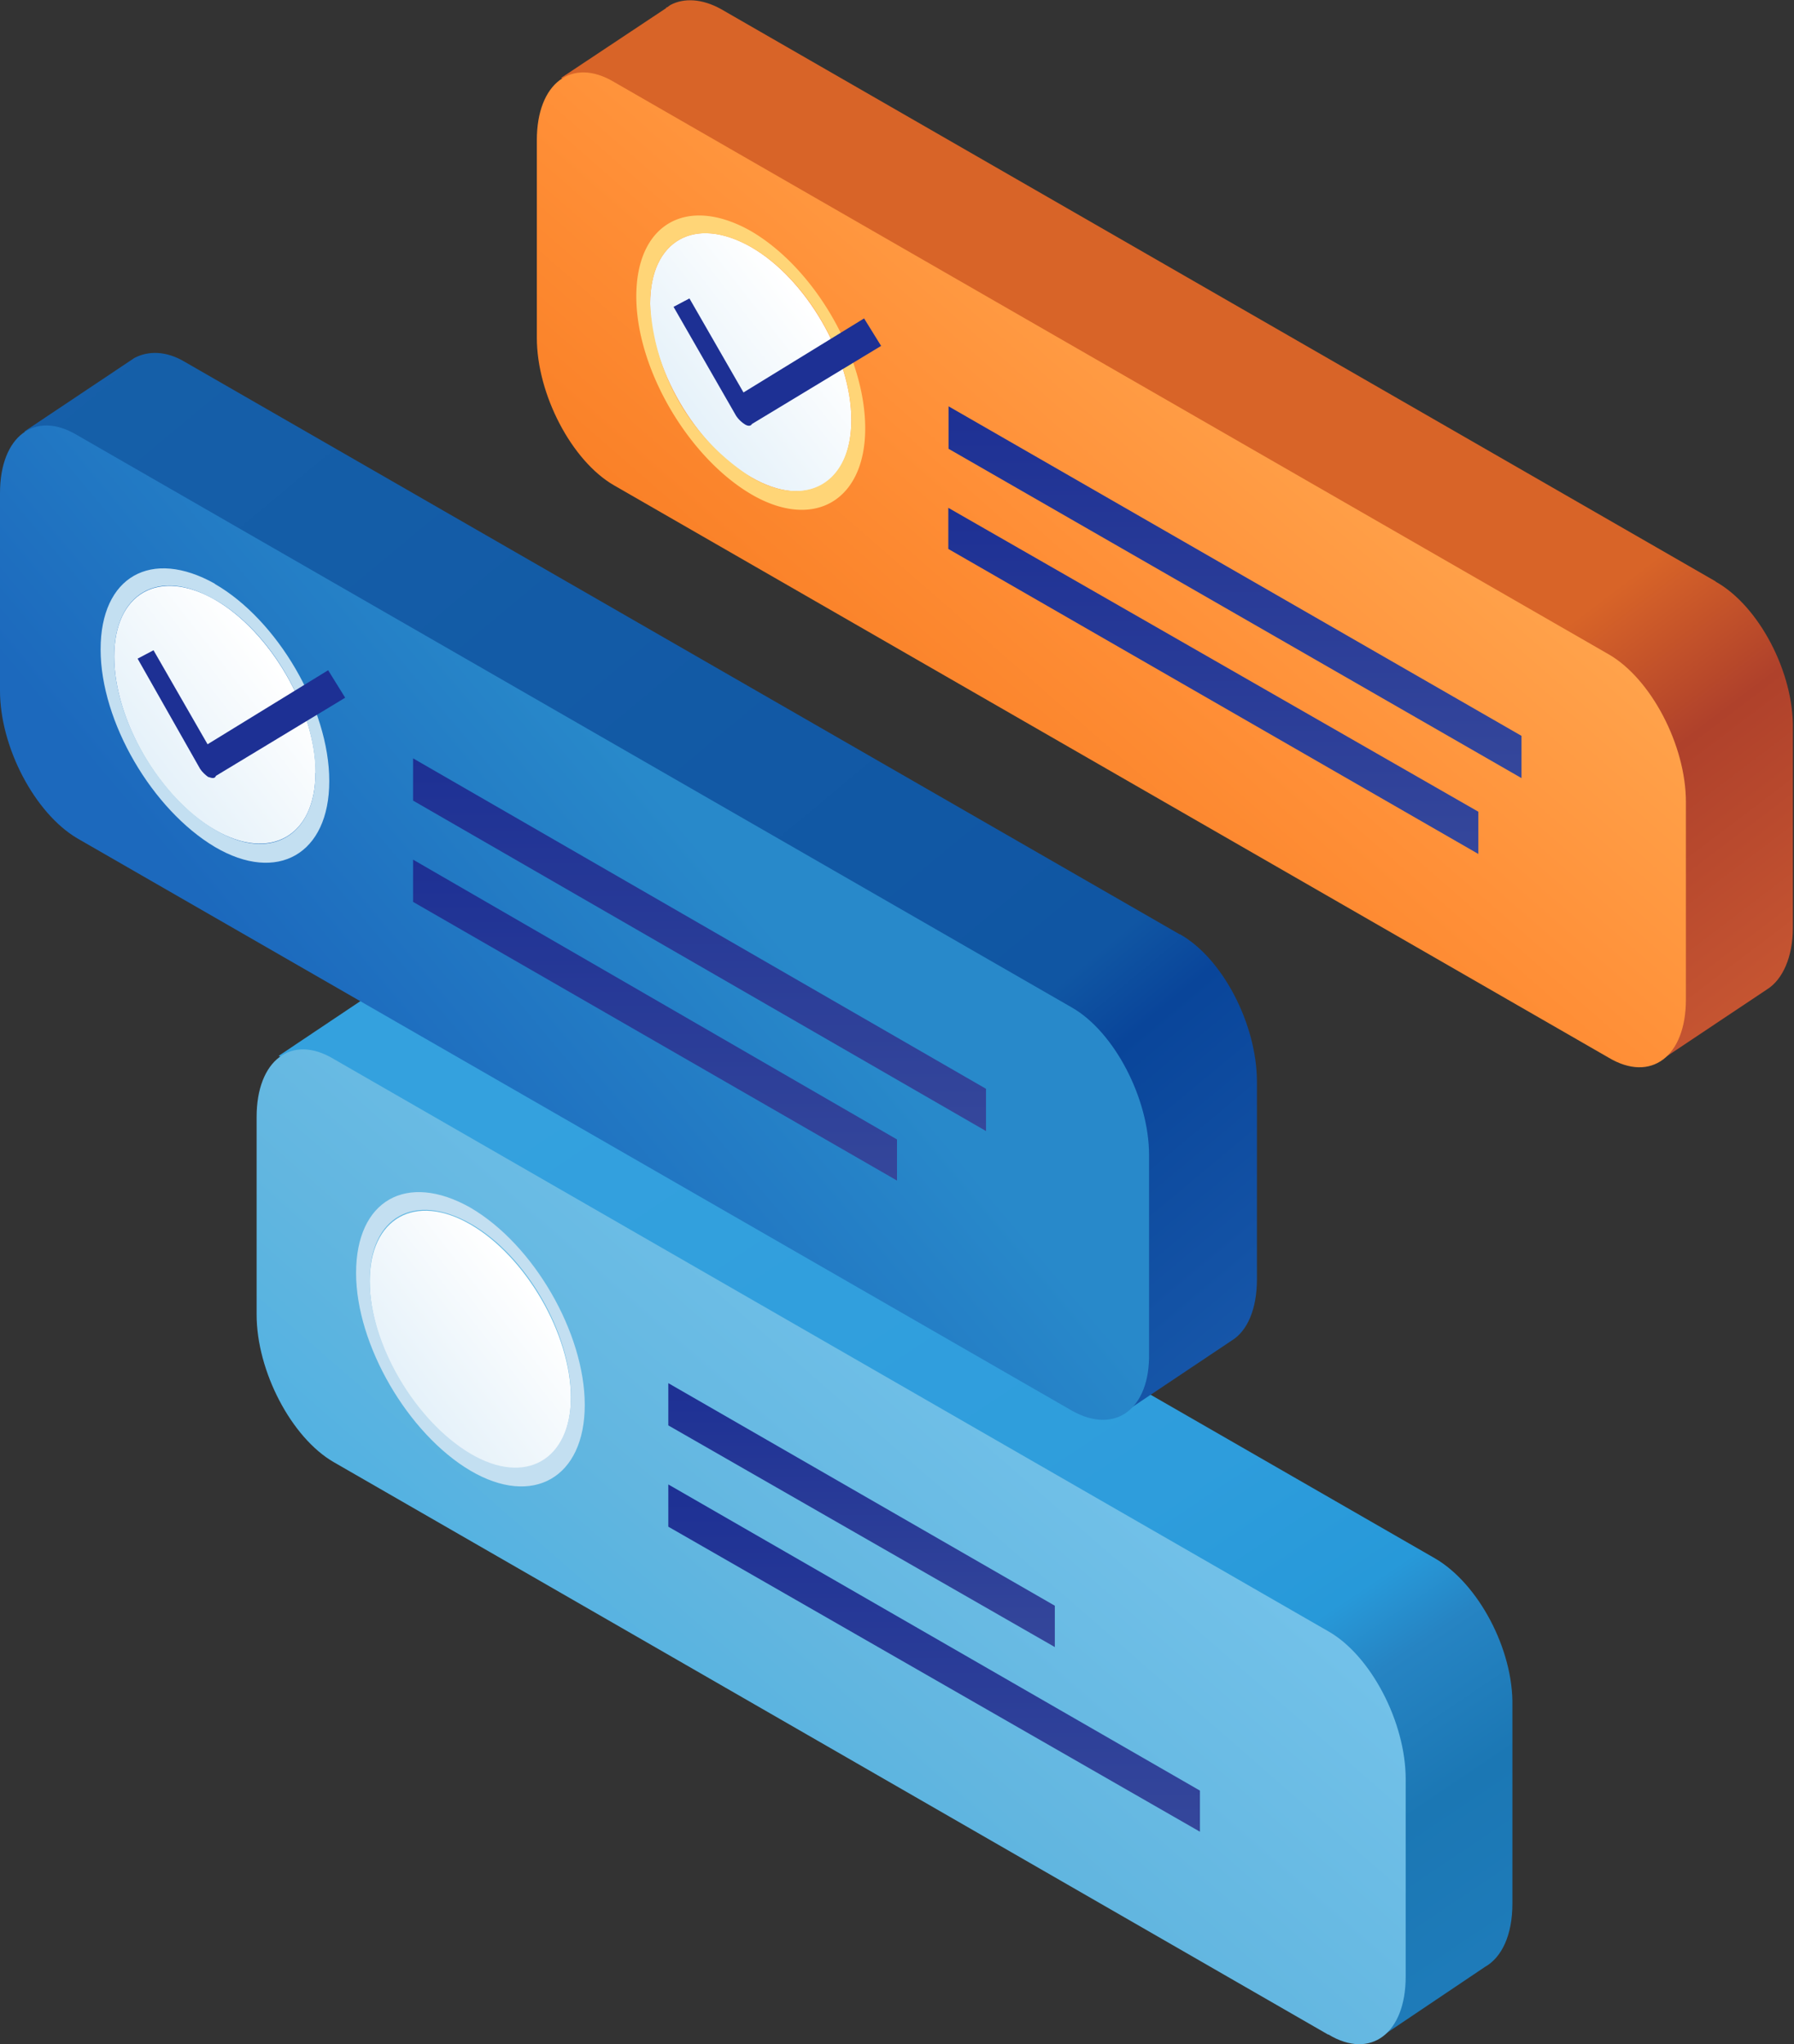 <svg xmlns="http://www.w3.org/2000/svg" width="79" height="90" fill="none"><rect width="100%" height="100%" fill="#333333" stroke="none"/><g clip-path="url(#a)"><path fill="url(#b)" d="m63.2 68.62-43.8-25.2c-.83-.46-1.63-.51-2.23-.19-.38.19-1.36.89-1.36.89l-3.54 2.37L16 48.3v6.42c0 2.5 1.54 5.44 3.4 6.5l40.67 23.39-.14 3.44.75 1.72 4.7-3.16c.75-.42 1.22-1.4 1.22-2.8v-8.69c.05-2.5-1.5-5.39-3.4-6.5Z"/><path fill="url(#c)" d="M58.48 89.58 14.7 64.38c-1.86-1.07-3.4-4-3.4-6.5v-8.7c0-2.5 1.54-3.67 3.4-2.55l43.8 25.2c1.86 1.06 3.4 3.99 3.4 6.5v8.7c0 2.5-1.54 3.67-3.4 2.55Z"/><path fill="url(#d)" d="M25.14 61.54c0-2.8-2-6.23-4.43-7.63-2.42-1.4-4.43-.28-4.43 2.51 0 2.8 2 6.23 4.43 7.63 2.43 1.4 4.43.28 4.43-2.51Z"/><path fill="#C3DFF1" d="M20.71 53.87c2.47 1.4 4.43 4.83 4.43 7.62s-2 3.95-4.43 2.51c-2.42-1.44-4.43-4.83-4.43-7.62 0-2.8 1.96-3.9 4.43-2.51Zm0-.7c-2.8-1.58-5.03-.33-5.03 2.88 0 3.16 2.28 7.07 5.03 8.7 2.75 1.62 5.04.32 5.04-2.89 0-3.16-2.24-7.06-5.04-8.69Z"/><path fill="url(#e)" d="M52.84 78.84 29.43 65.36v1.86l23.41 13.43v-1.8Z"/><path fill="url(#f)" d="m46.45 70.7-17.02-9.8v1.86l17.02 9.76V70.7Z"/><path fill="url(#g)" d="m51.95 41.14-43.8-25.2c-.83-.5-1.62-.5-2.23-.18L1.07 19l3.68 1.72v6.46c0 2.51 1.54 5.44 3.4 6.51l40.77 23.43-.14 3.3.8 1.72 4.65-3.11c.7-.42 1.12-1.4 1.12-2.7v-8.7c0-2.5-1.49-5.43-3.4-6.5Z"/><path fill="url(#h)" d="M47.2 62.11 3.4 36.91c-1.86-1.1-3.4-4-3.4-6.5v-8.7c0-2.5 1.54-3.67 3.4-2.55l43.8 25.2c1.86 1.06 3.4 4 3.4 6.5v8.7c.05 2.5-1.5 3.62-3.4 2.55Z"/><path fill="url(#i)" d="M13.9 34.03c0-2.8-2.01-6.23-4.44-7.63C7 25 5.03 26.12 5.03 28.91c0 2.8 2 6.23 4.43 7.63 2.43 1.4 4.43.28 4.43-2.51Z"/><path fill="#C3DFF1" d="M9.46 26.4c2.47 1.4 4.43 4.84 4.43 7.63s-2 3.95-4.43 2.5c-2.42-1.43-4.43-4.83-4.43-7.62s1.96-3.95 4.43-2.5Zm0-.7c-2.8-1.57-5.03-.32-5.03 2.89 0 3.2 2.28 7.06 5.03 8.7 2.75 1.62 5.04.32 5.04-2.9 0-3.2-2.29-7.1-5.04-8.68Z"/><path fill="url(#j)" d="M43.42 49.8 18.19 35.25v-1.86l25.23 14.55v1.86Z"/><path fill="url(#k)" d="M39.5 51.98 18.19 39.71v-1.86L39.5 50.17v1.81Z"/><path fill="#1D3094" d="M9.18 34.22c-.14-.1-.28-.23-.37-.37L6.06 29l.7-.37 2.38 4.14 5.31-3.26.75 1.21-5.69 3.44c-.05.14-.19.1-.33.05Z"/><path fill="url(#l)" d="M75.55 25.6 31.75.4c-.83-.46-1.63-.5-2.23-.18l-.14.1s-.05 0-.05.04l-4.62 3.07 3.64 1.72v6.5c0 2.52 1.54 5.45 3.4 6.52l40.77 23.47-.14 3.3.79 1.72 4.66-3.11c.66-.42 1.12-1.4 1.12-2.7v-8.74c.05-2.5-1.5-5.44-3.4-6.5Z"/><path fill="url(#m)" d="m70.84 46.57-43.8-25.2c-1.86-1.07-3.4-4-3.4-6.5v-8.7c0-2.51 1.54-3.67 3.4-2.56l43.8 25.2c1.86 1.07 3.4 4 3.4 6.5v8.7c0 2.51-1.54 3.67-3.4 2.56Z"/><path fill="url(#n)" d="M37.49 18.49c0-2.79-2-6.23-4.43-7.62-2.47-1.4-4.43-.28-4.43 2.5 0 2.8 2 6.24 4.43 7.63 2.47 1.44 4.43.33 4.43-2.51Z"/><path fill="#FFD577" d="M33.06 10.87c2.47 1.4 4.43 4.83 4.43 7.62s-2 3.95-4.43 2.51a9.67 9.67 0 0 1-4.43-7.62c0-2.8 1.96-3.9 4.43-2.51Zm0-.7c-2.8-1.58-5.04-.33-5.04 2.88 0 3.2 2.29 7.07 5.04 8.7 2.75 1.62 5.04.32 5.04-2.89 0-3.2-2.24-7.06-5.04-8.69Z"/><path fill="url(#o)" d="m67 34.26-25.23-14.5v-1.87L67 32.4v1.87Z"/><path fill="url(#p)" d="M65.1 37.6 41.76 24.17v-1.81L65.1 35.74v1.86Z"/><path fill="#1D3094" d="M32.78 18.67a1.3 1.3 0 0 1-.37-.37l-2.75-4.79.7-.37 2.38 4.14 5.31-3.26.75 1.21-5.69 3.44c-.05.1-.19.1-.33 0Z"/></g><defs><linearGradient id="b" x1="70.19" x2="32.03" y1="98.56" y2="41.69" gradientUnits="userSpaceOnUse"><stop offset="0" stop-color="#2383C3"/><stop offset=".29" stop-color="#1B77B4"/><stop offset=".38" stop-color="#2684C3"/><stop offset=".43" stop-color="#2799D9"/><stop offset=".55" stop-color="#2E9DDC"/><stop offset="1" stop-color="#34A1DE"/></linearGradient><linearGradient id="c" x1="36.59" x2="15" y1="46.2" y2="70.96" gradientUnits="userSpaceOnUse"><stop stop-color="#78C5EC"/><stop offset=".61" stop-color="#62B6E0"/><stop offset=".9" stop-color="#51B1E1"/></linearGradient><linearGradient id="d" x1="16.64" x2="24.53" y1="64.35" y2="58.18" gradientUnits="userSpaceOnUse"><stop stop-color="#DBECF7"/><stop offset="1" stop-color="#fff"/></linearGradient><linearGradient id="e" x1="41.14" x2="41.14" y1="65.36" y2="80.65" gradientUnits="userSpaceOnUse"><stop stop-color="#1D3094"/><stop offset="1" stop-color="#35479B"/></linearGradient><linearGradient id="f" x1="37.94" x2="37.94" y1="60.9" y2="72.52" gradientUnits="userSpaceOnUse"><stop stop-color="#1D3094"/><stop offset="1" stop-color="#35479B"/></linearGradient><linearGradient id="g" x1="64.12" x2="15.81" y1="60.2" y2="2.16" gradientUnits="userSpaceOnUse"><stop stop-color="#1D5FB0"/><stop offset=".27" stop-color="#09459A"/><stop offset=".32" stop-color="#1056A3"/><stop offset="1" stop-color="#1660A9"/></linearGradient><linearGradient id="h" x1="19.53" x2="37.09" y1="52.22" y2="37.46" gradientUnits="userSpaceOnUse"><stop stop-color="#1C69BD"/><stop offset=".8" stop-color="#2889CA"/></linearGradient><linearGradient id="i" x1="5.39" x2="13.28" y1="36.84" y2="30.67" gradientUnits="userSpaceOnUse"><stop stop-color="#DBECF7"/><stop offset="1" stop-color="#fff"/></linearGradient><linearGradient id="j" x1="30.8" x2="30.8" y1="33.39" y2="49.8" gradientUnits="userSpaceOnUse"><stop stop-color="#1D3094"/><stop offset="1" stop-color="#35479B"/></linearGradient><linearGradient id="k" x1="28.84" x2="28.84" y1="37.85" y2="51.98" gradientUnits="userSpaceOnUse"><stop stop-color="#1D3094"/><stop offset="1" stop-color="#35479B"/></linearGradient><linearGradient id="l" x1="60.86" x2="78.3" y1="33.7" y2="56.69" gradientUnits="userSpaceOnUse"><stop stop-color="#D86428"/><stop offset=".25" stop-color="#AF412B"/><stop offset=".71" stop-color="#CA5933"/><stop offset="1" stop-color="#C55723"/></linearGradient><linearGradient id="m" x1="25.42" x2="52.04" y1="31.83" y2="1.3" gradientUnits="userSpaceOnUse"><stop stop-color="#F5751B"/><stop offset=".48" stop-color="#FF8F37"/><stop offset=".84" stop-color="#FFA54E"/></linearGradient><linearGradient id="n" x1="28.99" x2="36.89" y1="21.33" y2="15.17" gradientUnits="userSpaceOnUse"><stop stop-color="#DBECF7"/><stop offset="1" stop-color="#fff"/></linearGradient><linearGradient id="o" x1="54.39" x2="54.39" y1="17.89" y2="34.26" gradientUnits="userSpaceOnUse"><stop stop-color="#1D3094"/><stop offset="1" stop-color="#35479B"/></linearGradient><linearGradient id="p" x1="53.43" x2="53.43" y1="22.36" y2="37.6" gradientUnits="userSpaceOnUse"><stop stop-color="#1D3094"/><stop offset="1" stop-color="#35479B"/></linearGradient><clipPath id="a"><path fill="#fff" d="M0 0h79v90H0z"/></clipPath></defs></svg>